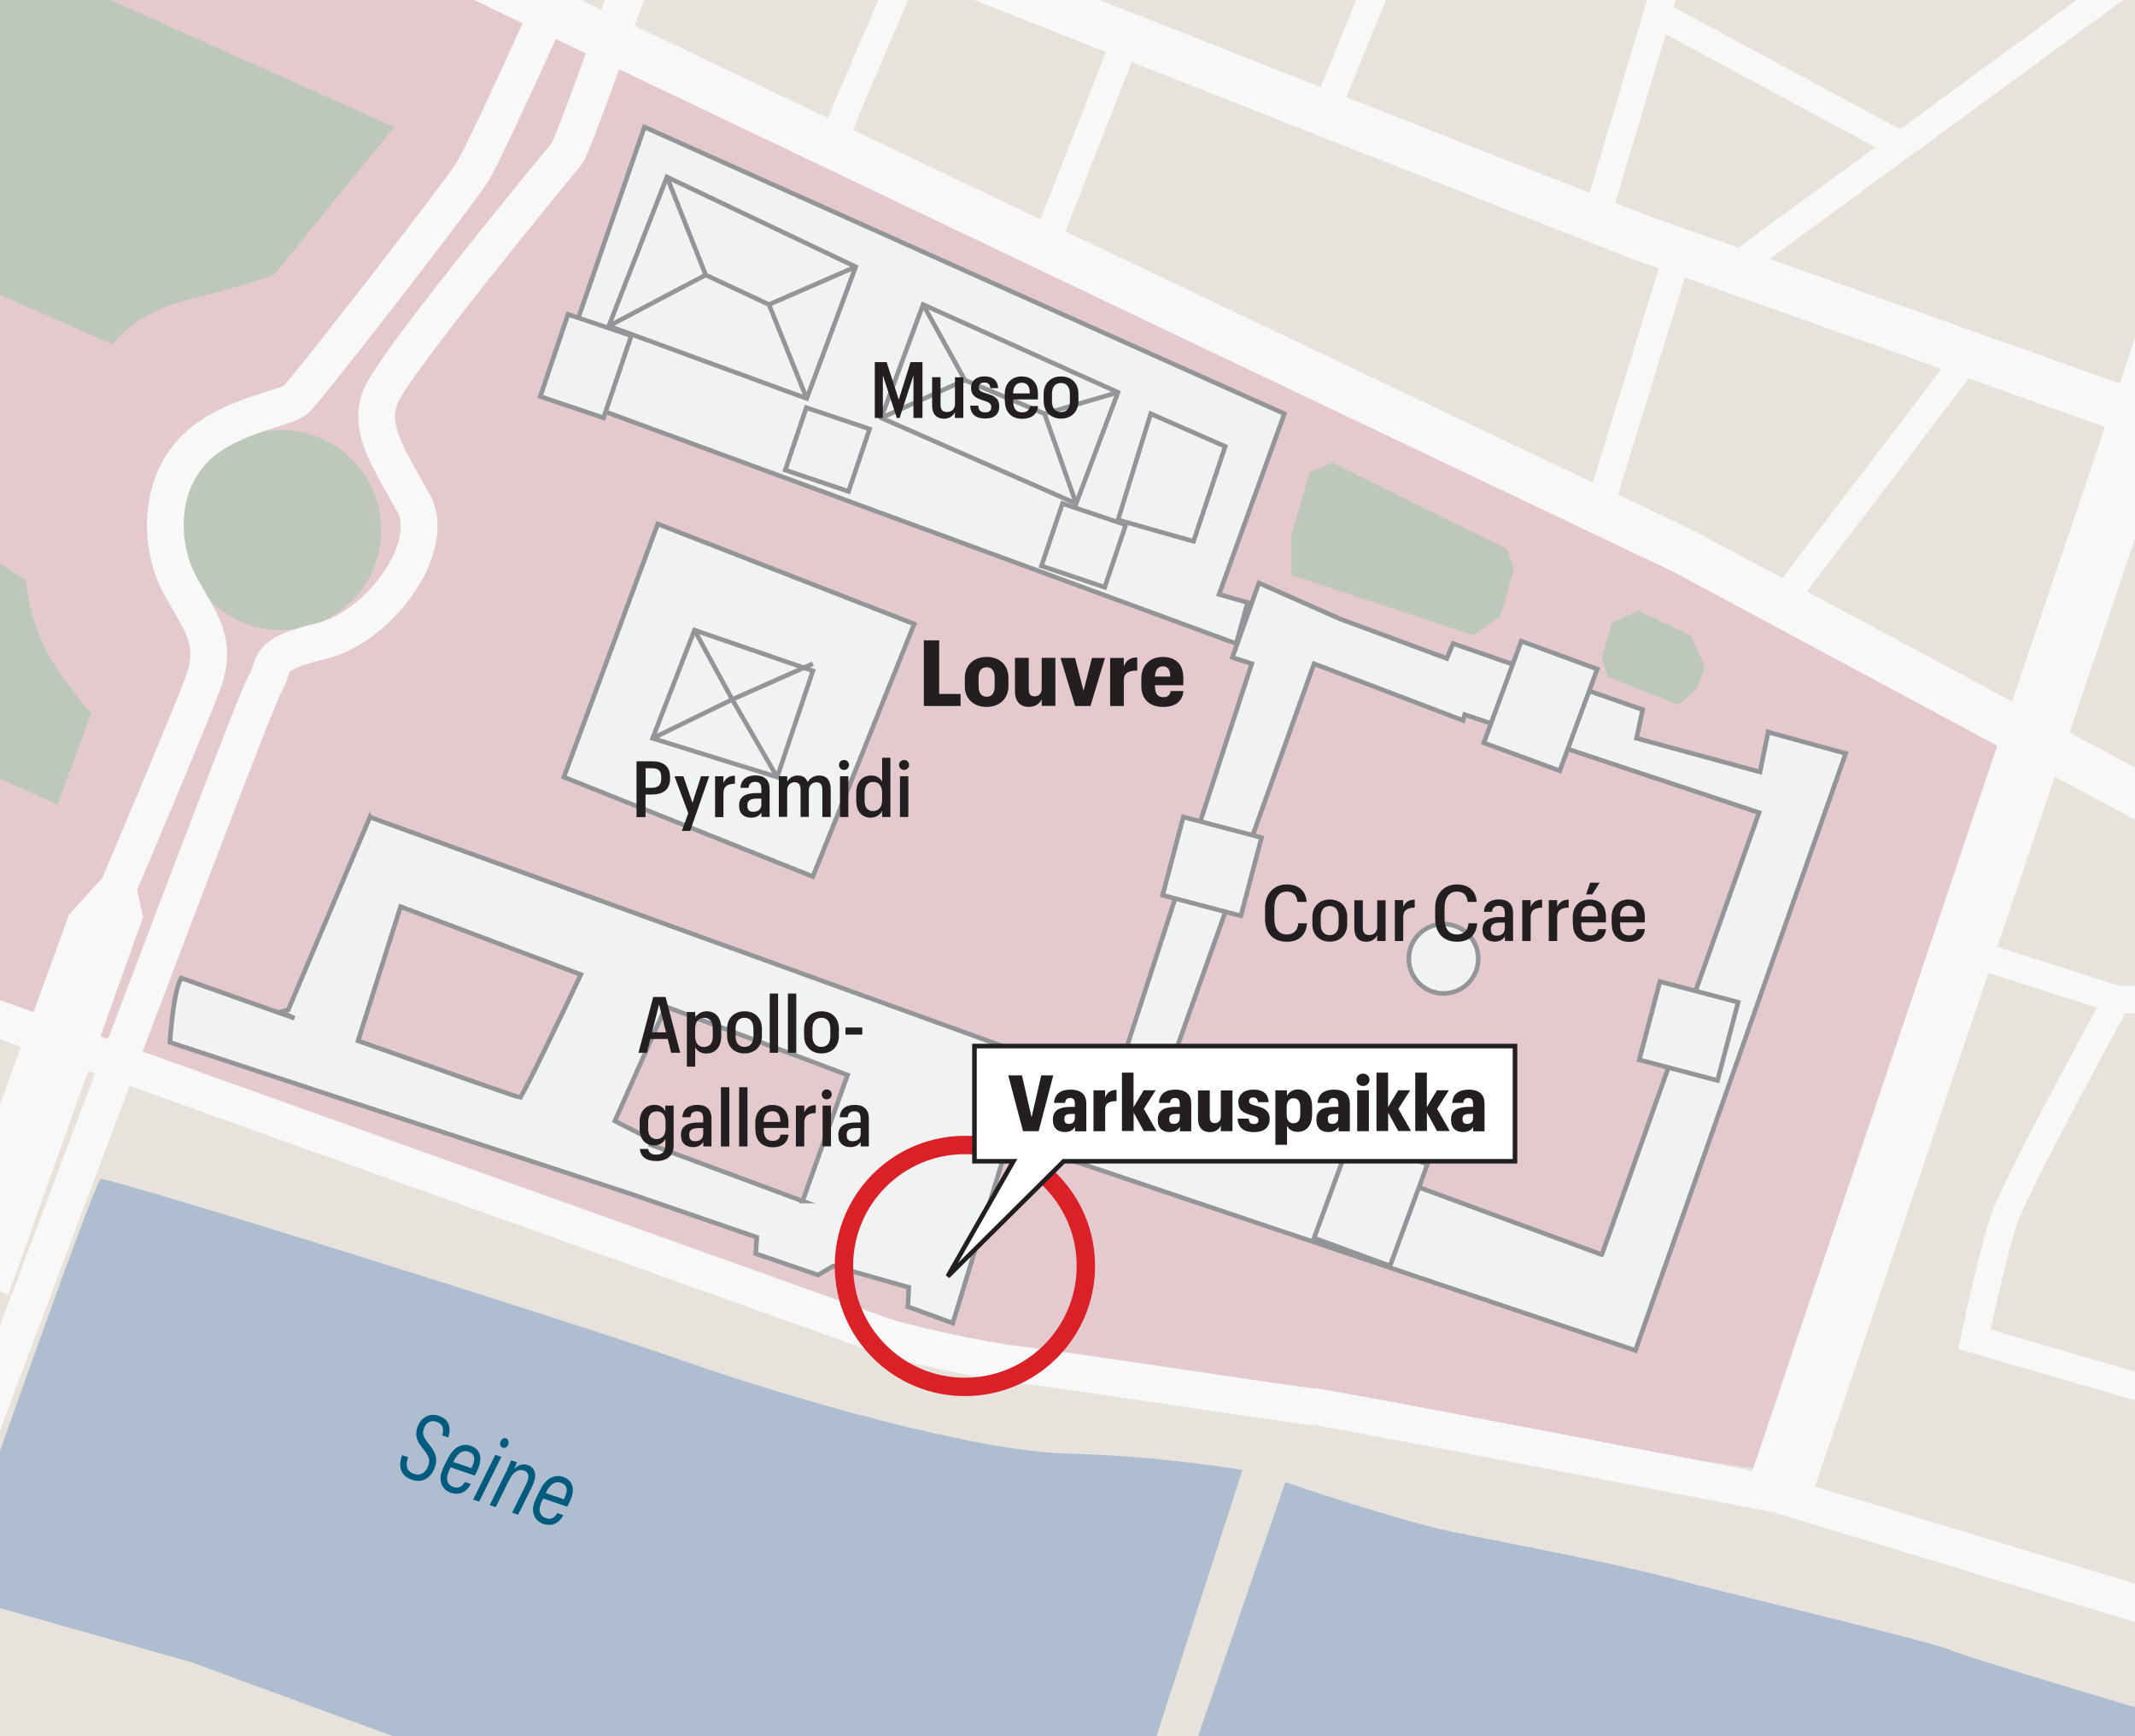 <?xml version="1.0" encoding="UTF-8"?>
<svg id="Layer_1" xmlns="http://www.w3.org/2000/svg" version="1.1" viewBox="0 0 232.44 189.04">
  <!-- Generator: Adobe Illustrator 29.8.2, SVG Export Plug-In . SVG Version: 2.1.1 Build 3)  -->
  <defs>
    <style>
      .st0 {
        stroke-width: 5px;
      }

      .st0, .st1, .st2, .st3, .st4, .st5 {
        fill: none;
      }

      .st0, .st1, .st2, .st3, .st4, .st5, .st6 {
        stroke-miterlimit: 10;
      }

      .st0, .st2, .st3, .st4 {
        stroke: #f8f8f9;
      }

      .st7 {
        fill: #231f20;
      }

      .st1 {
        stroke: #da2128;
        stroke-width: 2px;
      }

      .st8 {
        fill: #005b7f;
      }

      .st2 {
        stroke-width: 7px;
      }

      .st3 {
        stroke-width: 3px;
      }

      .st9 {
        fill: #bec8ba;
      }

      .st10 {
        fill: #fff;
        stroke: #231f20;
      }

      .st10, .st5, .st6 {
        stroke-width: .5px;
      }

      .st4 {
        stroke-width: 4px;
      }

      .st11 {
        fill: #e7e3dc;
      }

      .st5, .st6 {
        stroke: #939598;
      }

      .st12 {
        fill: #e4cace;
      }

      .st13 {
        fill: #aebed0;
      }

      .st6 {
        fill: #f1f2f2;
      }
    </style>
  </defs>
  <rect class="st11" width="234.5" height="193.05"/>
  <polygon class="st12" points="28.96 -11.73 224.63 80.39 194.18 160.34 103.18 147.05 -37.76 98.01 -31.91 -29.15 28.96 -11.73"/>
  <polygon class="st6" points="71.61 57.05 61.39 84.61 88.5 95.44 99.53 67.94 71.61 57.05"/>
  <path class="st13" d="M-3.17,166.94s13.44-38.22,14.11-38.56,51.44,15.56,63.44,19.78c12,4.22,32,9.89,41.83,10.11,9.83.22,19.06,1.78,19.06,1.78l-16.33,50.56-48.56-16.44-2.67,4-47-17.22-26.33-7.44,2.44-6.56Z"/>
  <path class="st13" d="M123.5,209.27l16.44-47.89s12.33,4.22,18.33,5.44,17.22,3.33,23.56,5,28.67,7,30.33,7.78,24.89,7.67,24.89,7.67l-2,20.85-111.56,1.15Z"/>
  <circle class="st9" cx="30.61" cy="57.72" r="10.89"/>
  <path class="st9" d="M145.05,50.39l-2.44,1-2,6.75v4.47l19.78,6.56s1.56-1.09,2-1.38,1-.85,1-.85l1.44-5-.78-2.17-19-9.39Z"/>
  <polygon class="st9" points="178.39 66.5 175.5 67.79 174.39 71.61 175.05 73.72 182.72 76.72 184.72 75.05 185.61 72.61 184.05 69.16 178.39 66.5"/>
  <polygon class="st6" points="70.16 13.83 60.16 42.72 134.59 70.08 135.83 65.61 132.72 64.72 139.83 45.05 70.16 13.83"/>
  <polygon class="st5" points="72.61 19.27 66.28 35.5 87.83 43.39 93.16 29.05 72.61 19.27"/>
  <polygon class="st5" points="100.5 33.16 95.94 45.5 117.16 54.83 121.72 42.72 100.5 33.16"/>
  <polygon class="st6" points="125.28 45.05 121.72 56.61 129.94 58.94 133.39 48.61 125.28 45.05"/>
  <polygon class="st6" points="88.5 73.05 75.61 68.61 71.05 80.39 84.61 84.61 88.5 73.05"/>
  <polyline class="st5" points="88.5 72.27 79.72 76.16 84.61 84.61"/>
  <polyline class="st5" points="71.05 80.39 79.72 76.16 75.61 68.61"/>
  <polyline class="st5" points="66.28 35.5 76.83 29.94 83.72 33.16 87.83 43.39"/>
  <line class="st6" x1="83.72" y1="33.16" x2="93.16" y2="29.05"/>
  <line class="st6" x1="76.83" y1="29.94" x2="72.61" y2="19.27"/>
  <polyline class="st5" points="100.5 33.16 105.05 41.39 113.72 45.05 121.72 42.72"/>
  <line class="st6" x1="113.72" y1="45.05" x2="117.16" y2="54.83"/>
  <line class="st6" x1="95.94" y1="45.5" x2="105.05" y2="41.39"/>
  <path class="st6" d="M192.5,79.72l-.89,4.33-13.44-3.67.67-3.11-20.64-7.2-.68,1.63-11.68-4.33-8.78-3.89-2.89,8.11,2.11.67-14.56,44.67s-2.11-.33-3,0c-.89.33-3.28,9-3.28,9l62.61,21.11,22.89-65-8.44-2.33ZM174.39,136.61l-48-17.67,16.67-46.67,16.22,6.17.18-.63,32.05,10.68-17.11,48.11Z"/>
  <rect class="st6" x="127.55" y="89.94" width="8.81" height="8.81" transform="translate(28.44 -30.55) rotate(14.78)"/>
  <rect class="st6" x="179.44" y="107.86" width="8.81" height="8.81" transform="translate(34.73 -43.19) rotate(14.78)"/>
  <rect class="st6" x="163.32" y="70.96" width="8.81" height="11.8" transform="translate(36.85 -53.18) rotate(20.2)"/>
  <rect class="st6" x="144.84" y="124.88" width="8.81" height="11.8" transform="translate(54.33 -43.49) rotate(20.2)"/>
  <circle class="st6" cx="157.16" cy="104.39" r="3.78"/>
  <path class="st6" d="M40.28,88.96l-8.89,20.98-.78.22,1.44.71c-6.79-2.41-12.33-4.38-12.33-4.38-.89,1.56-1.22,7-1.22,7l50.33,16.56,13.56,4.67-.11,1.78,6.78,2.33,1.67-.99,8.22,2.33-.11,2.11,4.89,1.78,7.39-24.11,6.06,2.56,2.33-4.85-79.22-28.68ZM56.61,119.5c-.16,0-8.77-3.03-17.63-6.17l4.63-14.61,19.63,7.39c-1.88,3.96-6.37,13.38-6.63,13.38ZM87.39,130.78l-16.52-6.13.18-.49-4.11-2.11,5.55-12.45,19.78,7.45-4.89,13.73Z"/>
  <path class="st4" d="M-2.5,156.72s30-80.11,31.33-82.22-.33-3.16,6.11-4.69,12.67-10.31,10.11-14.98-5-8-3.67-11.56,19.44-25.44,20.33-26.56,9.33-25.44,9.33-25.44"/>
  <path class="st4" d="M64.83-10.17s-11.67,26.11-13.33,28.78-18,23.67-19.22,24.83-8,1.83-11.56,5.94-3.33,10.44-1,14.56,4,6.11,2.33,10.56-9.22,22.22-9.22,22.22l-3.56,3.89-12.44,34.22"/>
  <polyline class="st4" points="-.97 140.27 13.5 99.72 12.83 96.72"/>
  <path class="st4" d="M-3.17,109.83c.33.33,97.44,34.89,99.11,35.56s10.89,2.78,15.17,3.22,31.43,4.67,31.97,4.56,50.53,9.56,50.53,9.56l43.89,13.33"/>
  <line class="st2" x1="193.61" y1="162.72" x2="239.05" y2="28.16"/>
  <polyline class="st0" points="241.28 91.16 183.39 60.07 130.16 34.72 40.05 -8.28"/>
  <polyline class="st0" points="243.83 49.05 177.94 25.61 88.44 -9.61"/>
  <path class="st3" d="M90.6,15.84c-.11-.34,8.93-21.09,8.93-21.09"/>
  <line class="st3" x1="113.72" y1="26.87" x2="122.72" y2="3.88"/>
  <line class="st3" x1="173.9" y1="56.05" x2="182.75" y2="27.32"/>
  <line class="st3" x1="237.5" y1="-6.5" x2="187.72" y2="29.94"/>
  <line class="st3" x1="214.05" y1="39.11" x2="193.61" y2="66"/>
  <line class="st3" x1="173.9" y1="23.39" x2="184.39" y2="-11.73"/>
  <line class="st3" x1="144.5" y1="11.72" x2="153.16" y2="-9.61"/>
  <line class="st3" x1="181.39" y1="2.05" x2="206.98" y2="15.84"/>
  <polyline class="st3" points="239.5 108.83 230.5 108.83 214.05 103.61"/>
  <path class="st3" d="M230.5,108.83s-11,20-12.33,24-3.22,13-3.22,13l24.11,7"/>
  <path class="st9" d="M-4.28,82.83l10.54,4.78,3.68-9.89s-4.22-4.78-5.67-8.56-1.44-6-1.44-6l-11.11-7,4,26.67Z"/>
  <path class="st9" d="M-3.17,30.72l15.44,6.78s2.11-3.33,8.33-4.89,9.22-2.67,9.22-2.67l13.11-16.11L-2.5-6.5l-.67,37.22Z"/>
  <rect class="st6" x="60.14" y="35.15" width="7.27" height="9.44" transform="translate(16.09 -18.3) rotate(18.64)"/>
  <rect class="st6" x="86.44" y="45.37" width="7.27" height="7.17" transform="translate(20.38 -26.23) rotate(18.64)"/>
  <rect class="st6" x="114.33" y="55.81" width="7.27" height="7.17" transform="translate(25.18 -34.6) rotate(18.64)"/>
  <g>
    <path class="st8" d="M43.76,158.44l.67.23c-.26.79-.26,1.5.65,1.81.74.25,1.29-.15,1.55-.91.23-.67.03-1.05-.54-1.78-.6-.76-1-1.33-.63-2.42.34-1,1.27-1.56,2.31-1.21,1.05.35,1.41,1.2,1.03,2.36l-.65-.22c.24-.81,0-1.28-.64-1.5-.69-.23-1.18.19-1.36.74-.22.64-.02.99.5,1.65.74.92,1.05,1.54.7,2.56-.39,1.16-1.36,1.76-2.48,1.38-1.35-.46-1.51-1.56-1.1-2.69Z"/>
    <path class="st8" d="M49.1,162.55c-.96-.32-1.36-1.28-1.02-2.27.11-.31.17-.47.25-.62l.43-.85c.6-1.22,1.52-1.71,2.48-1.39.99.33,1.41,1.28.71,2.71l-.26.53-2.63-.89-.08.17c-.08.15-.14.29-.23.56-.21.65,0,1.2.62,1.41.5.17.93.02,1.24-.55l.65.22c-.53,1-1.34,1.23-2.15.96ZM49.39,159.09l-.05.09,1.98.67.03-.06c.5-.98.29-1.52-.34-1.73-.57-.19-1.13.05-1.62,1.03Z"/>
    <path class="st8" d="M53.92,158.41l.66.22-2.41,4.87-.66-.22,2.41-4.87ZM54.48,156.98c.1-.28.37-.45.61-.37.24.08.34.38.25.66s-.35.45-.6.36c-.25-.08-.35-.37-.26-.65Z"/>
    <path class="st8" d="M55.65,159l.63.21c-.06.19-.21.56-.31.75.35-.37.88-.65,1.5-.44.73.25,1.11,1.02.47,2.31l-1.53,3.1-.66-.22,1.54-3.11c.41-.83.27-1.31-.25-1.49-.58-.2-1.18.18-1.56.95l-1.51,3.04-.66-.22,1.82-3.67c.15-.31.39-.86.52-1.21Z"/>
    <path class="st8" d="M59.17,165.94c-.96-.32-1.36-1.28-1.02-2.27.11-.31.17-.46.25-.62l.43-.85c.6-1.22,1.52-1.71,2.48-1.39.99.33,1.41,1.28.71,2.71l-.26.53-2.63-.89-.08.17c-.08.15-.14.29-.23.56-.21.65,0,1.2.62,1.41.5.17.93.02,1.24-.55l.65.22c-.53,1-1.34,1.23-2.15.96ZM59.46,162.48l-.05.09,1.98.67.03-.06c.5-.98.29-1.52-.34-1.73-.57-.19-1.13.05-1.62,1.03Z"/>
  </g>
  <g>
    <path class="st7" d="M69.31,82.89h1.67c1.22,0,1.97.54,1.97,1.71v.21c0,1.16-.78,1.7-1.96,1.7h-.71v2.46h-.98v-6.08ZM70.99,85.78c.66,0,1-.33,1-.98v-.2c0-.71-.36-.95-1-.95h-.7v2.13h.7Z"/>
    <path class="st7" d="M75.39,87.42l.93-2.9h.89l-2.07,5.95h-.9l.69-1.93-1.5-4.02h.97l.99,2.9Z"/>
    <path class="st7" d="M77.85,84.52h.91v.73c.24-.51.59-.77,1.25-.79v.87c-.78.03-1.25.25-1.25,1.06v2.58h-.91v-4.44Z"/>
    <path class="st7" d="M80.47,87.77v-.09c0-.99.79-1.33,1.88-1.33h.54v-.41c0-.54-.17-.81-.68-.81-.45,0-.68.24-.71.65h-.88c.05-.94.73-1.35,1.63-1.35s1.54.42,1.54,1.49v3.03h-.89v-.48c-.23.33-.54.56-1.13.56-.74,0-1.3-.42-1.3-1.27ZM82.89,87.57v-.61h-.51c-.65,0-1.01.19-1.01.7v.08c0,.42.19.65.63.65.53,0,.89-.27.89-.81Z"/>
    <path class="st7" d="M84.8,84.52h.91v.6c.18-.37.58-.68,1.14-.68.51,0,.89.21,1.08.71.27-.49.78-.71,1.27-.71.71,0,1.24.44,1.24,1.51v3.01h-.91v-2.96c0-.57-.22-.82-.65-.82s-.82.3-.82.88v2.89h-.9v-2.96c0-.57-.23-.82-.65-.82s-.81.3-.81.88v2.89h-.91v-4.44Z"/>
    <path class="st7" d="M91.34,83.29c0-.3.24-.54.55-.54s.54.24.54.54-.23.54-.54.54-.55-.23-.55-.54ZM91.45,84.52h.91v4.44h-.91v-4.44Z"/>
    <path class="st7" d="M96.94,88.96h-.9v-.65c-.21.39-.67.72-1.24.72-.93,0-1.58-.64-1.58-1.85v-.84c0-1.21.67-1.9,1.64-1.9.59,0,.98.29,1.18.68v-2.61h.9v6.45ZM96.04,86.36c0-.81-.36-1.22-.97-1.22s-.94.41-.94,1.18v.85c0,.79.36,1.14.9,1.14.59,0,1.01-.39,1.01-1.2v-.76Z"/>
    <path class="st7" d="M97.88,83.29c0-.3.24-.54.55-.54s.54.24.54.54-.23.54-.54.54-.55-.23-.55-.54ZM97.98,84.52h.91v4.44h-.91v-4.44Z"/>
  </g>
  <g>
    <path class="st7" d="M137.73,100v-1.16c0-1.55.99-2.54,2.36-2.54,1.16,0,2.07.58,2.16,1.9h-1c-.08-.76-.45-1.12-1.16-1.12-.84,0-1.35.65-1.35,1.75v1.17c0,1.11.47,1.75,1.36,1.75.69,0,1.17-.38,1.25-1.22h.94c-.1,1.39-.98,2.01-2.19,2.01-1.51,0-2.38-.97-2.38-2.54Z"/>
    <path class="st7" d="M142.88,100.63v-.77c0-1.2.8-1.92,1.9-1.92s1.89.71,1.89,1.9v.77c0,1.21-.8,1.92-1.9,1.92s-1.89-.74-1.89-1.9ZM145.74,100.63v-.78c0-.76-.36-1.2-.97-1.2s-.98.42-.98,1.19v.79c0,.75.35,1.19.98,1.19s.97-.44.97-1.19Z"/>
    <path class="st7" d="M150.84,102.46h-.91v-.62c-.19.39-.59.7-1.19.7-.75,0-1.29-.44-1.29-1.47v-3.05h.92v2.97c0,.56.21.82.7.82s.87-.31.87-.88v-2.9h.91v4.44Z"/>
    <path class="st7" d="M151.86,98.01h.91v.73c.24-.51.59-.77,1.25-.79v.87c-.78.03-1.25.25-1.25,1.06v2.58h-.91v-4.44Z"/>
    <path class="st7" d="M156.25,100v-1.16c0-1.55,1-2.54,2.36-2.54,1.16,0,2.07.58,2.16,1.9h-.99c-.08-.76-.45-1.12-1.16-1.12-.84,0-1.35.65-1.35,1.75v1.17c0,1.11.47,1.75,1.36,1.75.69,0,1.17-.38,1.25-1.22h.94c-.1,1.39-.98,2.01-2.19,2.01-1.51,0-2.38-.97-2.38-2.54Z"/>
    <path class="st7" d="M161.41,101.27v-.09c0-.99.79-1.33,1.88-1.33h.54v-.41c0-.54-.17-.81-.68-.81-.45,0-.68.24-.71.65h-.88c.05-.94.73-1.35,1.63-1.35s1.54.42,1.54,1.49v3.03h-.89v-.48c-.23.33-.54.56-1.13.56-.74,0-1.3-.42-1.3-1.27ZM163.83,101.06v-.61h-.51c-.65,0-1.01.19-1.01.7v.08c0,.42.19.65.63.65.53,0,.89-.27.89-.81Z"/>
    <path class="st7" d="M165.73,98.01h.91v.73c.24-.51.6-.77,1.25-.79v.87c-.78.03-1.25.25-1.25,1.06v2.58h-.91v-4.44Z"/>
    <path class="st7" d="M168.62,98.01h.91v.73c.24-.51.6-.77,1.25-.79v.87c-.78.03-1.25.25-1.25,1.06v2.58h-.91v-4.44Z"/>
    <path class="st7" d="M171.23,100.62v-.76c0-1.2.76-1.92,1.84-1.92.98,0,1.77.55,1.77,1.89v.61h-2.69v.2c0,.83.34,1.21.98,1.21.51,0,.78-.24.85-.68h.87c-.09.92-.74,1.38-1.73,1.38-1.12,0-1.87-.7-1.87-1.91ZM172.14,99.79h1.81v-.09c0-.78-.35-1.08-.88-1.08s-.93.36-.93,1.17ZM173.12,96.11h1.04l-.81,1.27h-.67l.44-1.27Z"/>
    <path class="st7" d="M175.46,100.62v-.76c0-1.2.76-1.92,1.84-1.92.98,0,1.77.55,1.77,1.89v.61h-2.69v.2c0,.83.34,1.21.98,1.21.51,0,.78-.24.85-.68h.87c-.09.92-.74,1.38-1.73,1.38-1.12,0-1.87-.7-1.87-1.91ZM176.37,99.79h1.81v-.09c0-.78-.35-1.08-.88-1.08s-.93.36-.93,1.17Z"/>
  </g>
  <g>
    <path class="st7" d="M95.25,39.43h1.28l1.32,4.09,1.28-4.09h1.3v6.08h-.98v-4.63l-1.51,4.63h-.3l-1.52-4.63v4.63h-.88v-6.08Z"/>
    <path class="st7" d="M104.87,45.51h-.91v-.62c-.19.39-.59.7-1.19.7-.75,0-1.29-.44-1.29-1.47v-3.05h.92v2.97c0,.56.21.82.7.82s.87-.31.87-.88v-2.9h.91v4.44Z"/>
    <path class="st7" d="M105.64,44.17h.86c.03.48.24.73.75.73.47,0,.67-.2.67-.59s-.29-.53-.87-.71c-.95-.29-1.33-.62-1.33-1.39,0-.82.69-1.23,1.44-1.23.83,0,1.45.34,1.51,1.29h-.85c-.04-.43-.25-.62-.66-.62-.38,0-.6.2-.6.51,0,.36.2.49.83.68.85.25,1.4.53,1.4,1.4s-.54,1.33-1.55,1.33-1.6-.5-1.61-1.41Z"/>
    <path class="st7" d="M109.39,43.67v-.76c0-1.2.77-1.92,1.84-1.92.98,0,1.77.55,1.77,1.89v.61h-2.69v.2c0,.83.34,1.21.98,1.21.51,0,.78-.24.85-.68h.87c-.09.92-.74,1.38-1.73,1.38-1.12,0-1.87-.7-1.87-1.91ZM110.3,42.84h1.81v-.09c0-.78-.35-1.08-.88-1.08s-.93.36-.93,1.17Z"/>
    <path class="st7" d="M113.62,43.68v-.77c0-1.2.8-1.92,1.9-1.92s1.89.71,1.89,1.9v.77c0,1.21-.8,1.92-1.89,1.92s-1.89-.74-1.89-1.9ZM116.48,43.68v-.78c0-.76-.36-1.2-.97-1.2s-.98.42-.98,1.19v.79c0,.75.35,1.19.98,1.19s.97-.44.97-1.19Z"/>
  </g>
  <g>
    <path class="st7" d="M100.58,69.72h1.67v5.84h2.33v1.31h-4v-7.15Z"/>
    <path class="st7" d="M105.04,74.7v-.86c0-1.46,1.02-2.31,2.38-2.31s2.37.83,2.37,2.28v.86c0,1.47-1.03,2.3-2.38,2.3s-2.37-.82-2.37-2.27ZM108.29,74.71v-.92c0-.75-.3-1.14-.87-1.14s-.88.38-.88,1.13v.92c0,.75.3,1.16.88,1.16s.87-.41.87-1.15Z"/>
    <path class="st7" d="M114.9,76.86h-1.49v-.72c-.24.48-.68.83-1.41.83-.87,0-1.5-.55-1.5-1.7v-3.64h1.5v3.42c0,.52.19.77.63.77s.78-.28.78-.85v-3.34h1.49v5.23Z"/>
    <path class="st7" d="M115.46,71.64h1.58l.93,3.58.91-3.58h1.42l-1.58,5.23h-1.67l-1.59-5.23Z"/>
    <path class="st7" d="M120.86,71.64h1.49v.91c.28-.68.75-.97,1.46-.97v1.44c-.94-.01-1.46.27-1.46,1.03v2.82h-1.49v-5.23Z"/>
    <path class="st7" d="M124.26,74.69v-.84c0-1.47,1-2.32,2.33-2.32,1.25,0,2.24.66,2.24,2.28v.8h-3.09v.11c0,.86.34,1.19.91,1.19.5,0,.74-.24.79-.67h1.4c-.1,1.14-.88,1.73-2.22,1.73-1.41,0-2.36-.79-2.36-2.28ZM125.74,73.67h1.66v-.07c0-.75-.3-1.05-.8-1.05-.45,0-.82.28-.86,1.12Z"/>
  </g>
  <g>
    <path class="st7" d="M72.7,113.13h-1.9l-.37,1.5h-.92l1.61-6.08h1.34l1.6,6.08h-.99l-.37-1.5ZM70.99,112.4h1.52l-.76-3.04-.76,3.04Z"/>
    <path class="st7" d="M75.69,110.18v.64c.21-.4.66-.71,1.24-.71.93,0,1.59.65,1.59,1.85v.85c0,1.21-.65,1.9-1.62,1.9-.6,0-1.01-.3-1.21-.68v2.11h-.91v-5.95h.91ZM76.66,113.99c.61,0,.94-.4.94-1.16v-.85c0-.8-.38-1.16-.93-1.16-.59,0-.99.4-.99,1.21v.76c0,.82.38,1.21.99,1.21Z"/>
    <path class="st7" d="M79.16,112.8v-.77c0-1.2.8-1.92,1.9-1.92s1.89.71,1.89,1.9v.77c0,1.21-.8,1.92-1.9,1.92s-1.89-.74-1.89-1.9ZM82.03,112.8v-.78c0-.76-.36-1.2-.97-1.2s-.98.42-.98,1.19v.79c0,.75.35,1.19.98,1.19s.97-.44.97-1.19Z"/>
    <path class="st7" d="M83.8,108.18h.91v6.45h-.91v-6.45Z"/>
    <path class="st7" d="M85.78,108.18h.91v6.45h-.91v-6.45Z"/>
    <path class="st7" d="M87.54,112.8v-.77c0-1.2.8-1.92,1.9-1.92s1.89.71,1.89,1.9v.77c0,1.21-.8,1.92-1.89,1.92s-1.89-.74-1.89-1.9ZM90.4,112.8v-.78c0-.76-.36-1.2-.97-1.2s-.98.42-.98,1.19v.79c0,.75.35,1.19.98,1.19s.97-.44.97-1.19Z"/>
    <path class="st7" d="M92.05,111.88h1.83v.77h-1.83v-.77Z"/>
    <path class="st7" d="M69.67,125.1h.9c.06.4.34.62.89.62.64,0,.98-.33.98-1.03v-.68c-.2.39-.65.71-1.22.71-.93,0-1.58-.66-1.58-1.79v-.8c0-1.1.66-1.83,1.62-1.83.6,0,.97.29,1.17.68v-.6h.91v4.32c0,1.16-.73,1.72-1.89,1.72s-1.72-.54-1.79-1.32ZM72.46,122.88v-.71c0-.75-.35-1.16-.96-1.16s-.93.42-.93,1.12v.81c0,.72.36,1.09.9,1.09.59,0,.99-.41.99-1.15Z"/>
    <path class="st7" d="M74.14,123.64v-.09c0-.99.79-1.33,1.88-1.33h.54v-.41c0-.54-.17-.81-.68-.81-.45,0-.68.24-.71.65h-.88c.05-.94.73-1.35,1.63-1.35s1.54.42,1.54,1.49v3.03h-.89v-.48c-.23.33-.54.56-1.13.56-.74,0-1.3-.42-1.3-1.27ZM76.56,123.44v-.61h-.51c-.65,0-1.01.19-1.01.7v.08c0,.42.19.65.63.65.53,0,.89-.27.89-.81Z"/>
    <path class="st7" d="M78.49,118.38h.91v6.45h-.91v-6.45Z"/>
    <path class="st7" d="M80.47,118.38h.91v6.45h-.91v-6.45Z"/>
    <path class="st7" d="M82.23,122.99v-.76c0-1.2.77-1.92,1.84-1.92.98,0,1.77.55,1.77,1.89v.61h-2.69v.2c0,.83.34,1.21.98,1.21.51,0,.78-.24.85-.68h.87c-.09.92-.74,1.38-1.73,1.38-1.12,0-1.87-.7-1.87-1.91ZM83.14,122.16h1.81v-.09c0-.78-.35-1.08-.88-1.08s-.93.36-.93,1.17Z"/>
    <path class="st7" d="M86.65,120.38h.91v.73c.24-.51.59-.77,1.25-.79v.87c-.78.03-1.25.25-1.25,1.06v2.58h-.91v-4.44Z"/>
    <path class="st7" d="M89.46,119.16c0-.3.24-.54.55-.54s.54.24.54.54-.23.54-.54.54-.55-.23-.55-.54ZM89.56,120.38h.91v4.44h-.91v-4.44Z"/>
    <path class="st7" d="M91.27,123.64v-.09c0-.99.79-1.33,1.88-1.33h.54v-.41c0-.54-.17-.81-.68-.81-.45,0-.68.24-.71.65h-.88c.05-.94.73-1.35,1.63-1.35s1.54.42,1.54,1.49v3.03h-.89v-.48c-.23.33-.54.56-1.13.56-.74,0-1.3-.42-1.3-1.27ZM93.7,123.44v-.61h-.51c-.65,0-1.01.19-1.01.7v.08c0,.42.19.65.63.65.53,0,.89-.27.89-.81Z"/>
  </g>
  <circle class="st1" cx="105.05" cy="137.84" r="13.17"/>
  <g id="AlaVas1" data-name="AlaVas">
    <g id="ValkoinenYlaOikea2" data-name="ValkoinenYlaOikea">
      <g>
        <polygon class="st10" points="106.09 126.44 110.33 126.44 103.18 138.98 115.81 126.44 164.94 126.44 164.94 113.9 106.09 113.9 106.09 126.44"/>
        <g>
          <path class="st7" d="M113.36,117.09h1.31l-1.59,6.08h-1.7l-1.61-6.08h1.49l1.05,4.56,1.05-4.56Z"/>
          <path class="st7" d="M114.63,121.97v-.1c0-1,.74-1.35,1.95-1.35h.44v-.31c0-.42-.1-.66-.52-.66-.37,0-.51.21-.54.54h-1.2c.04-.99.75-1.45,1.79-1.45s1.72.46,1.72,1.52v3.02h-1.23v-.48c-.19.3-.49.56-1.12.56-.71,0-1.29-.39-1.29-1.28ZM117.02,121.76v-.47h-.39c-.5,0-.75.13-.75.5v.09c0,.33.15.49.48.49.39,0,.65-.2.65-.62Z"/>
          <path class="st7" d="M119.05,118.72h1.27v.77c.24-.58.64-.82,1.24-.82v1.22c-.8,0-1.24.23-1.24.88v2.4h-1.27v-4.45Z"/>
          <path class="st7" d="M122.14,116.79h1.27v3.76l1.11-1.84h1.3l-1.29,2.02,1.38,2.42h-1.39l-1.1-2.01v2.01h-1.27v-6.37Z"/>
          <path class="st7" d="M126.05,121.97v-.1c0-1,.74-1.35,1.95-1.35h.44v-.31c0-.42-.1-.66-.52-.66-.37,0-.51.21-.54.54h-1.2c.04-.99.75-1.45,1.79-1.45s1.72.46,1.72,1.52v3.02h-1.23v-.48c-.19.3-.49.56-1.12.56-.71,0-1.29-.39-1.29-1.28ZM128.44,121.76v-.47h-.39c-.5,0-.75.13-.75.5v.09c0,.33.15.49.48.49.39,0,.65-.2.65-.62Z"/>
          <path class="st7" d="M134.18,123.17h-1.27v-.61c-.2.41-.58.71-1.2.71-.74,0-1.28-.47-1.28-1.45v-3.09h1.28v2.91c0,.44.16.65.54.65s.66-.24.66-.72v-2.84h1.27v4.45Z"/>
          <path class="st7" d="M134.77,121.8h1.18c.03.4.18.59.57.59.34,0,.49-.15.49-.43,0-.32-.28-.41-.82-.55-.96-.26-1.37-.6-1.37-1.44,0-.88.73-1.33,1.63-1.33.97,0,1.61.37,1.67,1.37h-1.16c-.03-.35-.2-.52-.51-.52-.3,0-.46.15-.46.39,0,.29.2.37.74.52.95.25,1.5.55,1.5,1.44,0,.96-.64,1.43-1.72,1.43s-1.74-.49-1.76-1.45Z"/>
          <path class="st7" d="M140.11,118.72v.6c.21-.38.61-.7,1.2-.7.87,0,1.54.64,1.54,1.9v.81c0,1.27-.67,1.91-1.57,1.91-.57,0-.98-.27-1.16-.66v2.07h-1.27v-5.93h1.27ZM140.84,122.3c.47,0,.72-.32.72-.95v-.82c0-.65-.27-.95-.72-.95s-.76.34-.76.98v.76c0,.65.27.99.76.99Z"/>
          <path class="st7" d="M143.32,121.97v-.1c0-1,.74-1.35,1.95-1.35h.44v-.31c0-.42-.1-.66-.52-.66-.37,0-.51.21-.54.54h-1.2c.04-.99.75-1.45,1.79-1.45s1.72.46,1.72,1.52v3.02h-1.23v-.48c-.19.3-.49.56-1.12.56-.71,0-1.29-.39-1.29-1.28ZM145.7,121.76v-.47h-.39c-.5,0-.75.13-.75.5v.09c0,.33.15.49.48.49.39,0,.66-.2.66-.62Z"/>
          <path class="st7" d="M147.68,117.57c0-.38.31-.67.71-.67s.71.29.71.67-.31.68-.71.68-.71-.29-.71-.68ZM147.76,118.72h1.27v4.45h-1.27v-4.45Z"/>
          <path class="st7" d="M149.85,116.79h1.27v3.76l1.11-1.84h1.3l-1.29,2.02,1.38,2.42h-1.39l-1.1-2.01v2.01h-1.27v-6.37Z"/>
          <path class="st7" d="M154.07,116.79h1.27v3.76l1.11-1.84h1.3l-1.29,2.02,1.38,2.42h-1.39l-1.1-2.01v2.01h-1.27v-6.37Z"/>
          <path class="st7" d="M157.98,121.97v-.1c0-1,.74-1.35,1.95-1.35h.44v-.31c0-.42-.1-.66-.52-.66-.37,0-.51.21-.54.54h-1.2c.04-.99.75-1.45,1.79-1.45s1.72.46,1.72,1.52v3.02h-1.23v-.48c-.19.3-.49.56-1.12.56-.71,0-1.29-.39-1.29-1.28ZM160.37,121.76v-.47h-.39c-.5,0-.75.13-.75.5v.09c0,.33.15.49.48.49.39,0,.66-.2.66-.62Z"/>
        </g>
      </g>
    </g>
  </g>
</svg>